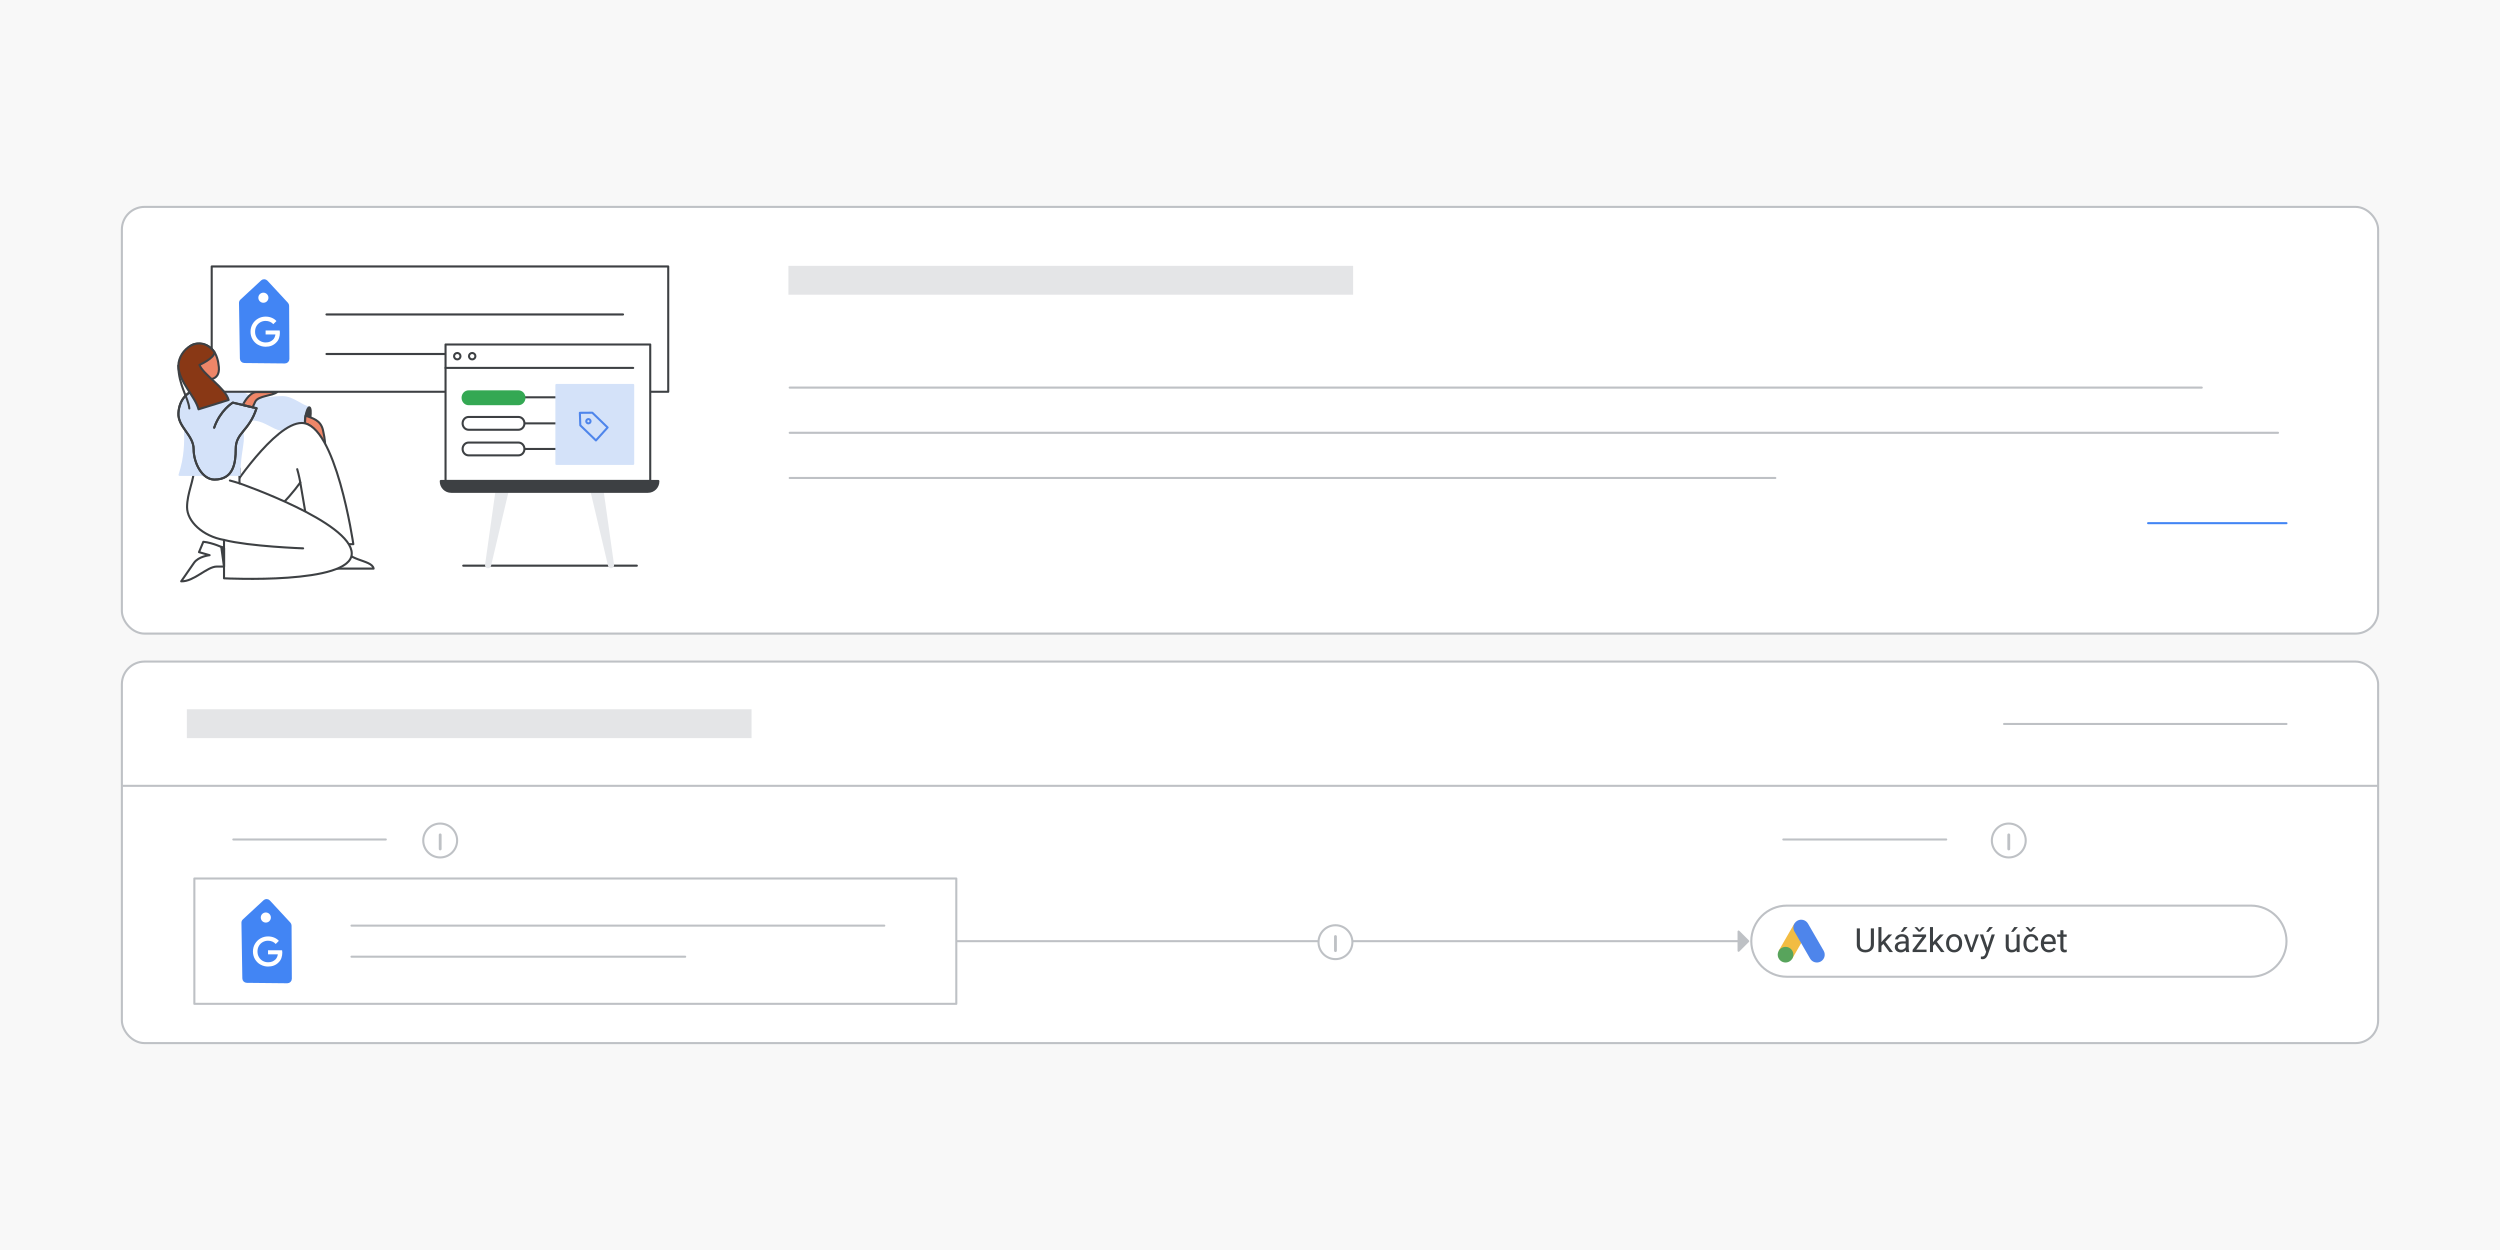 <?xml version="1.0" encoding="UTF-8"?>
<svg xmlns="http://www.w3.org/2000/svg" viewBox="0 0 1200 600">
  <rect x="0" y="0" width="1200" height="600" fill="#333333" stroke="none"/>
  <defs>
    <style>
      .cls-1 {
        fill: #3d4043;
      }

      .cls-1, .cls-2, .cls-3, .cls-4, .cls-5, .cls-6, .cls-7, .cls-8, .cls-9, .cls-10, .cls-11, .cls-12, .cls-13 {
        stroke-linecap: round;
        stroke-linejoin: round;
      }

      .cls-1, .cls-2, .cls-6, .cls-8, .cls-10 {
        stroke: #3d4043;
      }

      .cls-2 {
        fill: #893815;
      }

      .cls-3, .cls-7, .cls-11 {
        stroke: #bec1c5;
      }

      .cls-3, .cls-14 {
        fill: #bec1c5;
      }

      .cls-4 {
        stroke: #d4e2f9;
      }

      .cls-4, .cls-15 {
        fill: #d4e2f9;
      }

      .cls-5 {
        fill: #e7e9ec;
        stroke: #e7e9ec;
      }

      .cls-6, .cls-7, .cls-16, .cls-17 {
        fill: #fff;
      }

      .cls-8 {
        fill: #ee8668;
      }

      .cls-9, .cls-10, .cls-11, .cls-12 {
        fill: none;
      }

      .cls-9, .cls-13 {
        stroke: #4285f4;
      }

      .cls-12 {
        stroke: #4e85eb;
      }

      .cls-18 {
        fill: #f8f8f8;
      }

      .cls-19 {
        fill: #f2bc42;
      }

      .cls-20 {
        fill: #e4e5e7;
      }

      .cls-21 {
        fill: #58a45c;
      }

      .cls-22 {
        fill: #3c4043;
      }

      .cls-23 {
        fill: #4e85eb;
      }

      .cls-13 {
        fill: #4285f4;
      }

      .cls-13, .cls-17 {
        fill-rule: evenodd;
      }

      .cls-24 {
        fill: #34a853;
        stroke: #34a853;
        stroke-miterlimit: 10;
      }
    </style>
  </defs>
  <g id="Layer_1" data-name="Layer 1">
    <polygon class="cls-18" points="1204.93 605.35 -4.7 605.35 -4.7 -5.42 1205.1 -5.42 1204.93 605.35"/>
    <g>
      <rect class="cls-7" x="58.5" y="99.31" width="1083" height="204.82" rx="10.86" ry="10.86"/>
      <line class="cls-11" x1="1056.84" y1="186.05" x2="379.06" y2="186.05"/>
      <line class="cls-11" x1="1093.45" y1="207.74" x2="379.06" y2="207.74"/>
      <line class="cls-11" x1="852.15" y1="229.43" x2="379.06" y2="229.43"/>
      <line class="cls-9" x1="1097.51" y1="251.12" x2="1031.09" y2="251.12"/>
      <rect class="cls-20" x="378.44" y="127.61" width="271.05" height="13.85"/>
      <g>
        <path class="cls-6" d="m164.21,261.19c1.2,8.37,14.37,7.19,15.12,11.74h-22.31s-.15-6.72,1.2-11.72l5.99-.02Z"/>
        <path class="cls-4" d="m96.83,186.96c4.86,0,7.55-2.01,14.09-1,4.31.66,8.25,5.49,12.93,5.49s6.72-.83,11.77-.83,9.86,4.89,12.78,4.89l-1.24,9.76c-3.03.22-8.2,1.68-12.13,1.01-3.93-.67-7.45-4.16-12.43-4.83-4.98-.67-11.97,4.27-17.52,3.37-5.54-.9-8.27-17.86-8.27-17.86Z"/>
        <path class="cls-1" d="m148.94,200.57c.41-2.69.21-4.95-.45-5.05-.66-.1-1.52,2-1.94,4.68-.41,2.69-.21,4.95.45,5.05.66.1,1.52-2,1.94-4.68Z"/>
        <path class="cls-8" d="m156.05,213.64s.1-2.3-1.02-7.18c-1.12-4.88-4.98-5.67-8.35-6.95,0,0-.31,2.18-.32,3.73,2.01.54,3.38,1.6,4.85,3.33,2.29,2.44,4.85,7.07,4.85,7.07Z"/>
        <path class="cls-6" d="m110.45,235.82s21.34-32.79,34.36-32.79c16.36,0,24.79,58.17,24.79,58.17h-20.42l-5.05-29.65s-14.37,21.34-29.2,21.34-4.49-17.07-4.49-17.07Z"/>
        <path class="cls-6" d="m93.16,224.81c0,5.61-3.37,11.9-3.37,18.64s7.41,13.92,17.74,15.72v18.42s61.31,3.14,61.31-11.9-53.9-33.69-53.9-33.69v-7.19h-21.79Z"/>
        <path class="cls-16" d="m107.53,259.17c12.35,3.14,37.96,4.04,37.96,4.04l-37.96-4.04Z"/>
        <path class="cls-10" d="m107.53,259.17c12.35,3.14,37.96,4.04,37.96,4.04"/>
        <path class="cls-16" d="m144.14,231.55s-.74-3.95-1.48-6.34l1.48,6.34Z"/>
        <path class="cls-10" d="m144.14,231.55s-.74-3.95-1.48-6.34"/>
        <path class="cls-16" d="m114.94,232c-1.51-.5-3.31-1.01-4.59-1.35l4.59,1.35Z"/>
        <path class="cls-10" d="m114.94,232c-1.51-.5-3.31-1.01-4.59-1.35"/>
        <path class="cls-4" d="m86.19,227.95h28.75c0-15.72,4.72-17.29-1.8-28.97-6.51-11.68-19.99-15.95-23.36-7.86-3.37,8.09,2.02,19.76-3.59,36.83Z"/>
        <path class="cls-6" d="m107.53,263.09v8.86h-3.46c-4.73,0-10.91,7.27-17.1,7.09,0,0,4-5.82,6.18-8.91,2.18-3.09,7.46-3.64,7.46-3.64l-5.09-1.46,2.08-4.97c4.46.41,9.92,3.02,9.92,3.02Z"/>
        <path class="cls-1" d="m107.53,272.02l-1.33-9.52s.52.2,1.33.61v8.91Z"/>
        <path class="cls-15" d="m102.81,205.27c2.92-8.42,8.93-12.01,8.93-12.01l11.4,2.69c-3.59,11.12-9.99,11.67-9.99,19.54,0,6.85-1.12,14.71-10.22,14.71-5.84,0-9.99-7.86-9.99-14.6s-7.64-10.67-7.3-17.29c.34-6.63,4.6-10.84,9.43-11.26"/>
        <path class="cls-10" d="m102.81,205.27c2.92-8.42,8.93-12.01,8.93-12.01l11.4,2.69c-3.59,11.12-9.99,11.67-9.99,19.54,0,6.85-1.12,14.71-10.22,14.71-5.84,0-9.99-7.86-9.99-14.6s-7.64-10.67-7.3-17.29c.34-6.63,4.6-10.84,9.43-11.26"/>
        <path class="cls-8" d="m116.59,194.4c-.13-.03,2.95-6.2,6.55-6.2h9.88c-2.47,1.91-8.91,1.73-10.44,4.49l-1.32,2.81-4.66-1.1Z"/>
        <path class="cls-10" d="m102.81,205.27c2.92-8.42,8.93-12.01,8.93-12.01l11.4,2.69c-3.59,11.12-9.99,11.67-9.99,19.54,0,6.85-1.12,14.71-10.22,14.71-5.84,0-9.99-7.86-9.99-14.6s-7.64-10.67-7.3-17.29c.34-6.63,4.6-10.84,9.43-11.26"/>
        <path class="cls-6" d="m320.74,127.9H101.62v60.16h219.13v-60.16Z"/>
        <path class="cls-10" d="m85.62,175.51c0,9.41,4.8,15.28,5.25,20.55"/>
        <path class="cls-8" d="m101.39,188.2s-2.28-3.14-2.85-6.18c0,0,7.15,1.42,6.51-5.84-.56-6.41-3.37-11.23-10.22-11.23-3.29,0-6.29,2.68-6.29,7.62,0,6.4,6.51,7.58,2.78,15.51l10.06.11Z"/>
        <path class="cls-2" d="m102.94,169.06c0,2.94-7.2,6.08-7.2,6.08,1.72,4.64,12.43,11,14,16.84l-14.45,4.49c-1.5-6.14-9.67-13.4-9.67-20.96s10.23-15.91,17.32-6.46Z"/>
        <path class="cls-10" d="m222.35,271.52h83.33"/>
        <path class="cls-5" d="m294.25,271.17l-4.96-35.12h-5.31l8.38,35.47c.28,1.2,2.06.86,1.89-.35Z"/>
        <path class="cls-5" d="m233.32,271.17l4.96-35.12h5.31l-8.38,35.47c-.28,1.2-2.06.86-1.89-.35Z"/>
        <path class="cls-1" d="m311.01,236.06h-94.44c-2.76,0-4.99-2.24-4.99-4.99v-.19h104.42v.19c0,2.75-2.24,4.99-4.99,4.99Z"/>
        <g>
          <path class="cls-13" d="m125.66,134.99l-9.91,9.18c-.35.32-.54.77-.53,1.24l.43,26.71c.01.9.74,1.62,1.64,1.63l19.44.21c.93.01,1.68-.74,1.68-1.67l-.13-25.49c0-.42-.16-.81-.44-1.12l-9.84-10.62c-.62-.67-1.67-.71-2.34-.09Z"/>
          <path class="cls-17" d="m128.85,142.91c0,1.34-1.09,2.42-2.43,2.42-1.34,0-2.42-1.09-2.42-2.43,0-1.34,1.09-2.42,2.43-2.42,1.34,0,2.42,1.09,2.42,2.43Z"/>
          <path class="cls-16" d="m123.87,165.51c-1.11-.63-1.99-1.5-2.64-2.6-.65-1.1-.98-2.33-.98-3.69,0-1.36.33-2.59.98-3.69.65-1.1,1.53-1.97,2.64-2.61,1.11-.63,2.32-.95,3.64-.95,1.05,0,2.02.19,2.92.56.9.37,1.66.9,2.27,1.57l-1.51,1.51c-.45-.5-.99-.89-1.62-1.16-.63-.27-1.32-.41-2.08-.41-.89,0-1.72.21-2.5.64-.77.43-1.39,1.03-1.86,1.82-.46.79-.7,1.69-.7,2.71s.23,1.92.7,2.71c.46.79,1.08,1.39,1.86,1.82.77.43,1.61.64,2.52.64.83,0,1.52-.12,2.07-.37.56-.24,1.05-.57,1.49-.99.28-.28.53-.64.73-1.07.2-.43.33-.89.4-1.39h-4.71s0-1.94,0-1.94h6.76c.06.36.1.73.1,1.12,0,.88-.14,1.72-.41,2.53-.27.81-.7,1.51-1.3,2.1-1.3,1.38-3.01,2.07-5.13,2.07-1.32,0-2.53-.32-3.64-.95Z"/>
        </g>
        <line class="cls-10" x1="156.71" y1="150.94" x2="299.05" y2="150.94"/>
        <line class="cls-10" x1="156.71" y1="169.92" x2="299.05" y2="169.92"/>
        <g>
          <path class="cls-6" d="m312.11,165.35h-98.25v65.5h98.25v-65.5Z"/>
          <path class="cls-10" d="m213.86,176.6h90.06"/>
          <path class="cls-10" d="m219.49,172.51c.85,0,1.54-.69,1.54-1.54s-.69-1.54-1.54-1.54-1.54.69-1.54,1.54.69,1.54,1.54,1.54Z"/>
          <path class="cls-10" d="m226.65,172.51c.85,0,1.54-.69,1.54-1.54s-.69-1.54-1.54-1.54-1.54.69-1.54,1.54.69,1.54,1.54,1.54Z"/>
          <path class="cls-10" d="m250.82,203.21h16.38"/>
          <path class="cls-10" d="m251.73,190.71h16.38"/>
          <path class="cls-10" d="m250.82,215.5h16.38"/>
          <path class="cls-6" d="m248.87,206.28h-23.96c-1.58,0-2.86-1.37-2.86-3.07s1.28-3.07,2.86-3.07h23.96c1.58,0,2.86,1.37,2.86,3.07s-1.28,3.07-2.86,3.07Z"/>
          <path class="cls-24" d="m248.87,194h-23.96c-1.58,0-2.86-1.37-2.86-3.07s1.28-3.07,2.86-3.07h23.96c1.58,0,2.86,1.37,2.86,3.07s-1.28,3.07-2.86,3.07Z"/>
          <path class="cls-6" d="m248.87,218.57h-23.96c-1.58,0-2.86-1.37-2.86-3.07s1.28-3.07,2.86-3.07h23.96c1.58,0,2.86,1.37,2.86,3.07s-1.28,3.07-2.86,3.07Z"/>
          <path class="cls-4" d="m303.92,184.79h-36.84v37.87h36.84v-37.87Z"/>
          <path class="cls-12" d="m278.34,198.15l.2,6.01,7.51,7.25,5.6-6.22-7.34-7.09-5.97.05Z"/>
          <path class="cls-12" d="m283.13,201.44c.41.39.44,1.03.05,1.45-.38.41-1.03.44-1.45.05-.41-.38-.44-1.03-.05-1.45.39-.41,1.03-.44,1.45-.05"/>
        </g>
      </g>
    </g>
    <rect class="cls-7" x="58.5" y="317.56" width="1083" height="183.13" rx="10.86" ry="10.86"/>
    <line class="cls-11" x1="1140.89" y1="377.2" x2="59.13" y2="377.2"/>
    <line class="cls-11" x1="185.18" y1="402.95" x2="112" y2="402.95"/>
    <line class="cls-11" x1="837.23" y1="451.76" x2="379.06" y2="451.76"/>
    <line class="cls-11" x1="1097.51" y1="347.51" x2="961.95" y2="347.51"/>
    <rect class="cls-20" x="89.69" y="340.45" width="271.05" height="13.85"/>
    <g>
      <circle class="cls-11" cx="211.29" cy="403.44" r="8.13"/>
      <path class="cls-14" d="m211.97,400.73c0-.37-.3-.68-.68-.68s-.68.3-.68.68h1.36Zm-1.36,6.78c0,.37.3.68.68.68s.68-.3.68-.68h-1.36Zm0-6.78v6.78h1.36v-6.78h-1.36Z"/>
    </g>
    <g>
      <circle class="cls-11" cx="964.22" cy="403.44" r="8.13"/>
      <path class="cls-14" d="m964.89,400.73c0-.37-.3-.68-.68-.68s-.68.3-.68.68h1.36Zm-1.36,6.78c0,.37.3.68.68.68s.68-.3.68-.68h-1.36Zm0-6.78v6.78h1.36v-6.78h-1.36Z"/>
    </g>
    <path class="cls-7" d="m459.02,421.69H93.29v60.16h365.73v-60.16Z"/>
    <path class="cls-7" d="m1080.45,434.7h-222.76c-9.43,0-17.07,7.64-17.07,17.07h0c0,9.43,7.64,17.07,17.07,17.07h222.76c9.43,0,17.07-7.64,17.07-17.07h0c0-9.43-7.64-17.07-17.07-17.07Z"/>
    <g>
      <path class="cls-13" d="m126.83,432.5l-9.91,9.18c-.35.32-.54.77-.53,1.24l.43,26.71c.01.9.74,1.62,1.64,1.63l19.44.21c.93.01,1.68-.74,1.68-1.67l-.13-25.49c0-.42-.16-.81-.44-1.12l-9.84-10.62c-.62-.67-1.67-.71-2.34-.09Z"/>
      <path class="cls-17" d="m130.02,440.42c0,1.34-1.09,2.42-2.43,2.42-1.34,0-2.42-1.09-2.42-2.43,0-1.34,1.09-2.42,2.43-2.42,1.34,0,2.42,1.09,2.42,2.43Z"/>
      <path class="cls-16" d="m125.03,463.02c-1.11-.63-1.99-1.5-2.64-2.6-.65-1.1-.98-2.33-.98-3.69,0-1.36.33-2.59.98-3.69.65-1.1,1.53-1.97,2.64-2.61,1.11-.63,2.32-.95,3.64-.95,1.05,0,2.02.19,2.92.56.9.37,1.66.9,2.27,1.57l-1.51,1.51c-.45-.5-.99-.89-1.62-1.16-.63-.27-1.32-.41-2.08-.41-.89,0-1.72.21-2.5.64-.77.43-1.39,1.03-1.86,1.82-.46.79-.7,1.69-.7,2.71s.23,1.92.7,2.71c.46.79,1.08,1.39,1.86,1.82.77.43,1.61.64,2.52.64.83,0,1.52-.12,2.07-.37.56-.24,1.05-.57,1.49-.99.28-.28.53-.64.73-1.07.2-.43.33-.89.4-1.39h-4.71s0-1.94,0-1.94h6.76c.06.36.1.73.1,1.12,0,.88-.14,1.72-.41,2.53-.27.81-.7,1.51-1.3,2.1-1.3,1.38-3.01,2.07-5.13,2.07-1.32,0-2.53-.32-3.64-.95Z"/>
    </g>
    <g>
      <line class="cls-11" x1="168.72" y1="444.31" x2="424.45" y2="444.31"/>
      <line class="cls-11" x1="168.72" y1="459.22" x2="328.88" y2="459.22"/>
    </g>
    <rect class="cls-19" x="853.3" y="447.97" width="15.05" height="7.53" transform="translate(39.26 971.47) rotate(-60.01)"/>
    <path class="cls-23" d="m875.37,456.37l-7.53-13.03c-1.04-1.8-3.34-2.42-5.14-1.38-1.8,1.04-2.42,3.34-1.38,5.14l7.53,13.03c1.04,1.8,3.34,2.41,5.14,1.38,1.8-1.04,2.41-3.34,1.38-5.14Z"/>
    <circle class="cls-21" cx="857.06" cy="458.25" r="3.76"/>
    <g>
      <circle class="cls-7" cx="641.02" cy="452.25" r="8.13"/>
      <path class="cls-14" d="m641.7,449.53c0-.37-.3-.68-.68-.68s-.68.3-.68.68h1.36Zm-1.36,6.78c0,.37.3.68.68.68s.68-.3.68-.68h-1.36Zm0-6.78v6.78h1.36v-6.78h-1.36Z"/>
    </g>
    <polygon class="cls-3" points="834.52 447.14 839.14 451.76 834.52 456.37 834.52 447.14"/>
    <line class="cls-11" x1="934.18" y1="402.95" x2="856" y2="402.95"/>
  </g>
  <g id="Layer_2" data-name="Layer 2">
    <g>
      <path class="cls-22" d="m897.99,445.62h1.5v7.7c0,.85-.19,1.57-.57,2.13s-.88.99-1.51,1.28-1.31.43-2.04.43c-.77,0-1.47-.14-2.09-.43s-1.11-.71-1.48-1.28-.54-1.28-.54-2.13v-7.7h1.49v7.7c0,.59.11,1.08.33,1.47s.52.67.92.86.85.28,1.37.28.99-.09,1.38-.28.7-.47.92-.86.33-.88.33-1.47v-7.7Z"/>
      <path class="cls-22" d="m903.09,444.99v12h-1.45v-12h1.45Zm5.16,3.55l-3.69,3.95-2.06,2.14-.12-1.54,1.48-1.77,2.62-2.78h1.77Zm-1.32,8.45l-3.02-4.03.75-1.29,3.97,5.32h-1.7Z"/>
      <path class="cls-22" d="m914.98,451.87l.02,1.02h-1.46c-.41,0-.78.03-1.1.1s-.59.16-.81.29-.39.29-.5.49-.17.42-.17.68.06.51.18.73.3.39.54.52.54.19.89.19c.44,0,.83-.09,1.17-.28s.61-.42.81-.69.31-.53.32-.79l.62.7c-.04.22-.14.46-.3.73s-.38.52-.64.76-.59.44-.95.6-.78.24-1.24.24c-.57,0-1.07-.11-1.5-.34s-.76-.52-1-.9-.36-.8-.36-1.27.09-.85.27-1.2.43-.64.77-.87.73-.41,1.2-.53.99-.18,1.57-.18h1.68Zm-.25,3.68v-4.35c0-.33-.07-.62-.2-.87s-.33-.44-.6-.57-.59-.2-.98-.2c-.36,0-.68.06-.96.19s-.49.29-.64.49-.23.42-.23.66h-1.45c0-.3.08-.6.23-.9s.38-.57.68-.81.65-.43,1.06-.58.88-.21,1.39-.21c.61,0,1.16.1,1.63.31s.84.52,1.11.94.4.94.4,1.57v3.94c0,.28.02.58.07.9s.12.59.22.82v.12h-1.51c-.07-.17-.13-.39-.17-.67s-.06-.54-.06-.78Zm-2.34-8.26l1.52-2.3h1.74l-2.09,2.3h-1.16Z"/>
      <path class="cls-22" d="m924.52,449.56l-5.59,7.43h-.88v-1.06l5.55-7.39h.92v1.02Zm-.64-1.02v1.2h-5.77v-1.2h5.77Zm.87,7.27v1.19h-6.15v-1.19h6.15Zm-4.56-10.8l1.18,1.33,1.18-1.33h1.25v.08l-1.98,2.14h-.89l-1.95-2.14v-.08h1.22Z"/>
      <path class="cls-22" d="m927.84,444.99v12h-1.45v-12h1.45Zm5.16,3.55l-3.69,3.95-2.06,2.14-.12-1.54,1.48-1.77,2.62-2.78h1.77Zm-1.32,8.45l-3.02-4.03.75-1.29,3.97,5.32h-1.7Z"/>
      <path class="cls-22" d="m934.12,452.86v-.18c0-.61.09-1.18.27-1.7s.43-.98.77-1.37.74-.69,1.21-.91,1-.32,1.59-.32,1.13.11,1.61.32.88.52,1.22.91.59.84.77,1.37.27,1.09.27,1.7v.18c0,.61-.09,1.17-.27,1.7s-.43.98-.77,1.36-.74.69-1.21.91-1,.32-1.6.32-1.13-.11-1.6-.32-.88-.52-1.21-.91-.59-.84-.77-1.36-.27-1.09-.27-1.7Zm1.45-.18v.18c0,.42.05.82.15,1.19s.25.7.45.99.45.51.75.68.65.25,1.05.25.74-.08,1.04-.25.55-.39.75-.68.35-.62.45-.99.15-.77.15-1.19v-.18c0-.42-.05-.81-.15-1.18s-.25-.7-.45-.99-.45-.52-.75-.68-.65-.25-1.05-.25-.74.08-1.04.25-.55.39-.75.68-.35.62-.45.99-.15.77-.15,1.18Z"/>
      <path class="cls-22" d="m944.15,448.54l2.38,7.19.16,1.27h-.97l-3.06-8.45h1.48Zm1.93,7.15l2.31-7.15h1.48l-3.04,8.45h-.97l.22-1.3Z"/>
      <path class="cls-22" d="m951.91,448.54l2.2,6.56.38,1.52-1.04.53-3.11-8.62h1.58Zm1.73,7.58l2.35-7.58h1.55l-3.39,9.76c-.08.21-.18.43-.31.68s-.29.47-.49.69-.44.4-.71.54-.61.21-1,.21c-.11,0-.26-.02-.44-.05s-.3-.06-.38-.08v-1.17s.1.01.19.02.16.01.19.01c.33,0,.61-.04.84-.13s.42-.23.58-.43.3-.48.41-.82l.6-1.64Zm-.3-8.83l1.52-2.3h1.74l-2.09,2.3h-1.16Z"/>
      <path class="cls-22" d="m968.24,453.26l.6-.02c0,.56-.06,1.08-.18,1.56s-.31.89-.57,1.24-.6.62-1.02.82-.93.29-1.54.29c-.41,0-.79-.06-1.13-.18s-.63-.3-.88-.55-.43-.58-.57-.98-.2-.88-.2-1.45v-5.45h1.45v5.47c0,.38.04.69.13.94s.2.44.35.59.32.24.5.3.38.09.57.09c.61,0,1.1-.12,1.46-.36s.62-.56.78-.96.24-.85.24-1.35Zm-2.91-5.97l1.52-2.3h1.74l-2.09,2.3h-1.16Zm2.64,7.75v-6.5h1.45v8.45h-1.38l-.07-1.95Z"/>
      <path class="cls-22" d="m975,455.96c.34,0,.66-.07.95-.21s.53-.33.72-.58.29-.53.32-.85h1.38c-.03.5-.19.96-.5,1.39s-.71.78-1.21,1.04-1.05.39-1.65.39c-.64,0-1.19-.11-1.66-.34s-.86-.53-1.17-.92-.54-.84-.7-1.35-.23-1.05-.23-1.61v-.33c0-.57.08-1.11.23-1.61s.39-.96.7-1.35.7-.7,1.17-.92,1.02-.34,1.66-.34,1.24.13,1.73.4.88.63,1.17,1.09.44.98.46,1.57h-1.38c-.03-.35-.12-.66-.29-.95s-.4-.51-.69-.68-.63-.25-1.01-.25c-.44,0-.81.09-1.11.26s-.54.41-.71.7-.3.62-.38.98-.11.72-.11,1.09v.33c0,.37.04.73.11,1.09s.2.68.37.98.41.52.71.7.67.26,1.12.26Zm-1.51-10.96l1.18,1.33,1.18-1.33h1.25v.08l-1.98,2.14h-.89l-1.95-2.14v-.08h1.22Z"/>
      <path class="cls-22" d="m983.5,457.15c-.59,0-1.12-.1-1.6-.3s-.89-.48-1.23-.85-.6-.8-.79-1.3-.27-1.05-.27-1.64v-.33c0-.69.1-1.3.3-1.84s.48-1,.83-1.37.75-.66,1.19-.85.9-.29,1.38-.29c.6,0,1.13.1,1.57.31s.8.5,1.08.87.49.81.62,1.31.2,1.05.2,1.64v.65h-6.31v-1.18h4.87v-.11c-.02-.38-.1-.74-.23-1.09s-.34-.65-.63-.88-.68-.34-1.17-.34c-.33,0-.63.07-.91.21s-.51.34-.71.61-.35.6-.46.99-.16.84-.16,1.35v.33c0,.4.06.78.17,1.13s.28.66.49.93.48.47.79.62.66.23,1.06.23c.51,0,.94-.1,1.3-.31s.66-.49.93-.84l.88.7c-.18.28-.41.54-.7.79s-.63.45-1.04.61-.89.23-1.45.23Z"/>
      <path class="cls-22" d="m992.01,448.54v1.11h-4.57v-1.11h4.57Zm-3.02-2.05h1.45v8.41c0,.29.04.5.13.65s.2.24.34.29.29.07.45.07c.12,0,.25-.01.38-.04s.23-.04.3-.06v1.18c-.11.04-.26.07-.44.11s-.41.05-.67.05c-.35,0-.68-.07-.98-.21s-.53-.38-.71-.71-.26-.78-.26-1.34v-8.41Z"/>
    </g>
  </g>
</svg>
